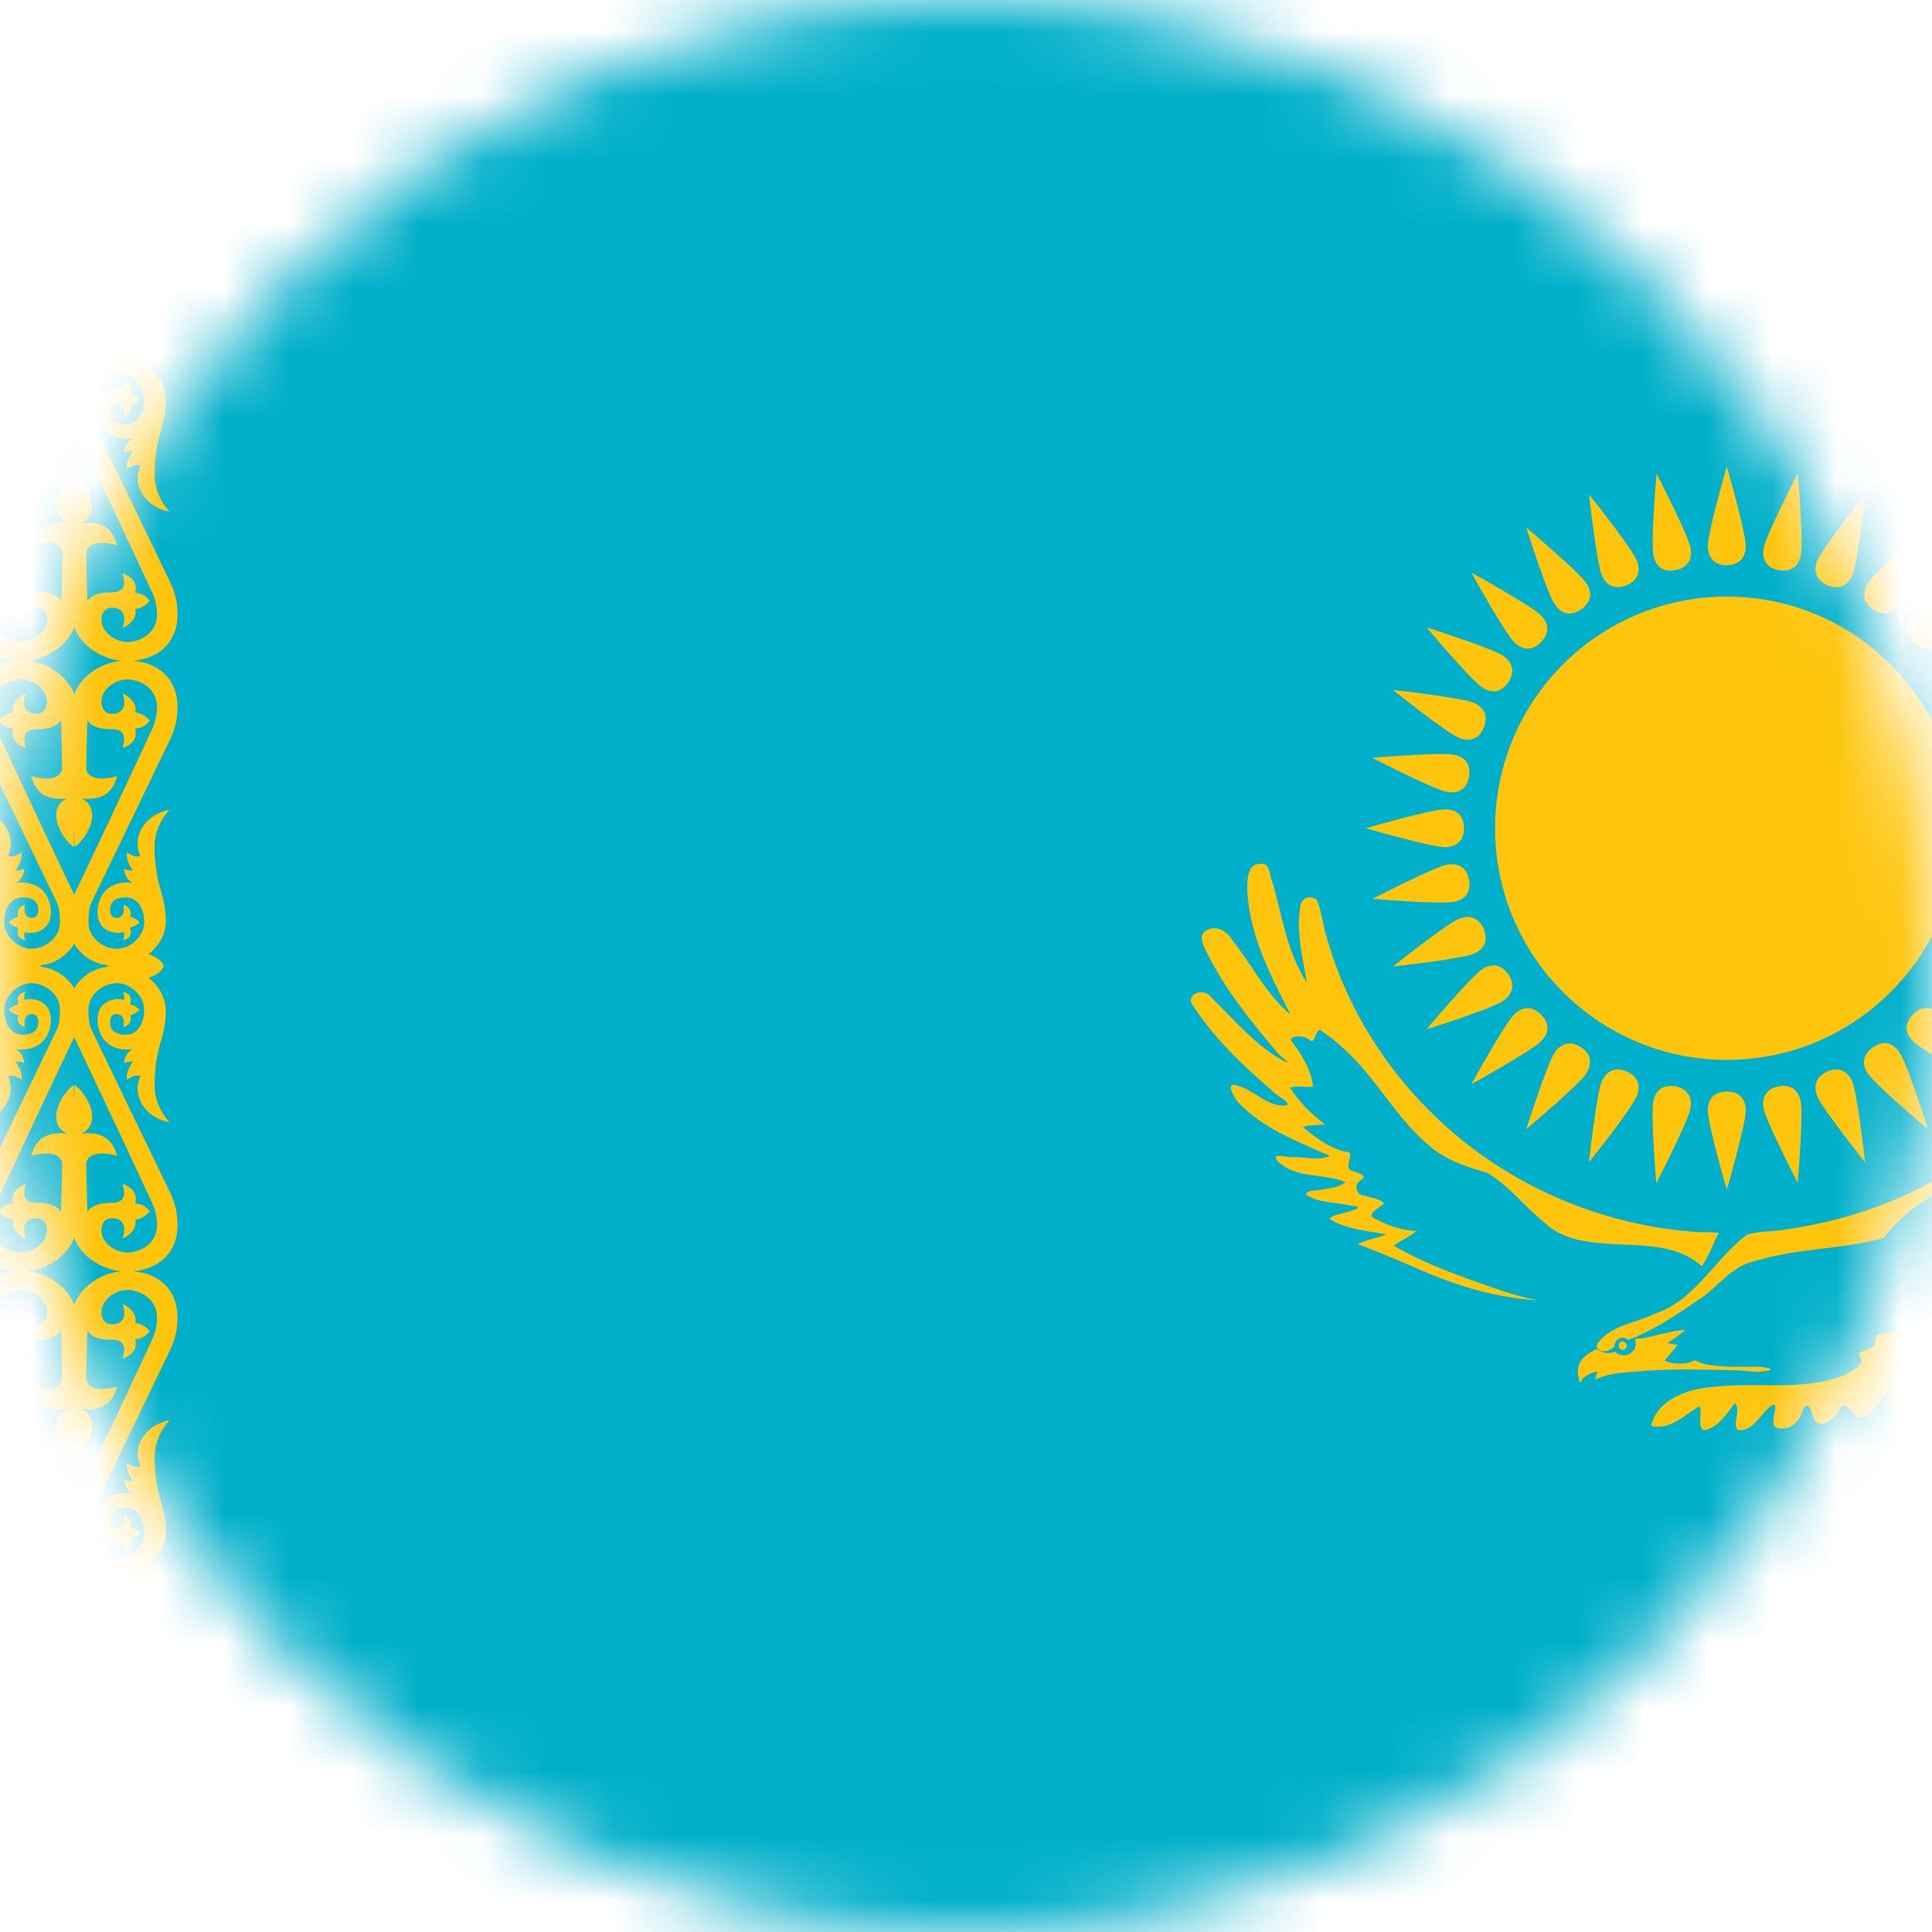 <svg width="30" height="30" viewBox="0 0 30 30" fill="none" xmlns="http://www.w3.org/2000/svg">
<mask id="mask0_25_2553" style="mask-type:alpha" maskUnits="userSpaceOnUse" x="0" y="0" width="30" height="30">
<path d="M0 15C0 6.716 6.716 0 15 0V0C23.284 0 30 6.716 30 15V15C30 23.284 23.284 30 15 30V30C6.716 30 0 23.284 0 15V15Z" fill="#DA291C"/>
</mask>
<g mask="url(#mask0_25_2553)">
<path d="M-2.056 0H51.389V30H-2.056V0Z" fill="#00AFCA"/>
<path d="M26.813 16.458C28.8 16.458 30.411 14.848 30.411 12.861C30.411 10.874 28.8 9.264 26.813 9.264C24.827 9.264 23.216 10.874 23.216 12.861C23.216 14.848 24.827 16.458 26.813 16.458Z" fill="#FEC50C"/>
<path d="M26.814 8.777C27.027 8.772 27.108 8.639 27.108 8.477C27.108 8.264 26.814 7.244 26.814 7.244C26.814 7.244 26.519 8.264 26.519 8.477C26.522 8.639 26.6 8.777 26.814 8.777Z" fill="#FEC50C"/>
<path d="M26.814 16.95C26.6 16.95 26.519 17.083 26.519 17.244C26.519 17.458 26.814 18.475 26.814 18.475C26.814 18.475 27.108 17.458 27.108 17.244C27.108 17.083 27.027 16.95 26.814 16.95Z" fill="#FEC50C"/>
<path d="M22.733 12.861C22.733 12.647 22.6 12.567 22.439 12.567C22.225 12.567 21.208 12.861 21.208 12.861C21.208 12.861 22.225 13.155 22.439 13.155C22.591 13.155 22.733 13.075 22.733 12.861Z" fill="#FEC50C"/>
<path d="M28.38 9.089C28.578 9.169 28.705 9.072 28.767 8.928C28.847 8.73 28.964 7.678 28.964 7.678C28.964 7.678 28.3 8.505 28.222 8.703C28.161 8.847 28.183 9.003 28.38 9.089Z" fill="#FEC50C"/>
<path d="M25.256 16.636C25.059 16.556 24.931 16.653 24.87 16.797C24.79 16.995 24.673 18.047 24.673 18.047C24.673 18.047 25.337 17.22 25.415 17.022C25.476 16.875 25.453 16.722 25.256 16.636Z" fill="#FEC50C"/>
<path d="M23.041 11.297C23.122 11.1 23.025 10.972 22.88 10.911C22.683 10.831 21.63 10.714 21.63 10.714C21.63 10.714 22.458 11.378 22.655 11.456C22.802 11.517 22.961 11.495 23.041 11.297Z" fill="#FEC50C"/>
<path d="M29.705 9.972C29.861 10.122 30.011 10.083 30.122 9.972C30.272 9.822 30.786 8.892 30.786 8.892C30.786 8.892 29.855 9.406 29.705 9.556C29.594 9.667 29.555 9.822 29.705 9.972Z" fill="#FEC50C"/>
<path d="M29.705 15.753C29.555 15.908 29.594 16.058 29.705 16.169C29.855 16.32 30.786 16.833 30.786 16.833C30.786 16.833 30.272 15.903 30.122 15.753C30.011 15.642 29.855 15.597 29.705 15.753Z" fill="#FEC50C"/>
<path d="M23.928 15.753C23.773 15.603 23.623 15.642 23.512 15.753C23.361 15.903 22.848 16.834 22.848 16.834C22.848 16.834 23.778 16.32 23.928 16.17C24.042 16.059 24.078 15.903 23.928 15.753Z" fill="#FEC50C"/>
<path d="M23.928 9.972C24.078 9.817 24.039 9.667 23.928 9.556C23.778 9.406 22.848 8.892 22.848 8.892C22.848 8.892 23.361 9.822 23.512 9.972C23.625 10.083 23.775 10.125 23.928 9.972Z" fill="#FEC50C"/>
<path d="M28.38 16.636C28.183 16.722 28.161 16.878 28.219 17.022C28.299 17.22 28.961 18.047 28.961 18.047C28.961 18.047 28.844 16.995 28.763 16.797C28.702 16.653 28.577 16.556 28.38 16.636Z" fill="#FEC50C"/>
<path d="M23.041 14.428C22.955 14.231 22.8 14.209 22.655 14.267C22.458 14.347 21.63 15.008 21.63 15.008C21.63 15.008 22.683 14.892 22.88 14.811C23.03 14.75 23.122 14.625 23.041 14.428Z" fill="#FEC50C"/>
<path d="M25.255 9.089C25.453 9.003 25.475 8.847 25.416 8.703C25.336 8.505 24.675 7.678 24.675 7.678C24.675 7.678 24.791 8.73 24.872 8.928C24.928 9.072 25.055 9.169 25.255 9.089Z" fill="#FEC50C"/>
<path d="M27.617 8.853C27.825 8.889 27.934 8.778 27.964 8.617C28.006 8.408 27.917 7.35 27.917 7.35C27.917 7.35 27.431 8.292 27.389 8.5C27.356 8.661 27.403 8.811 27.617 8.853Z" fill="#FEC50C"/>
<path d="M26.019 16.869C25.81 16.833 25.702 16.944 25.672 17.105C25.63 17.314 25.719 18.372 25.719 18.372C25.719 18.372 26.205 17.43 26.247 17.222C26.28 17.064 26.227 16.914 26.019 16.869Z" fill="#FEC50C"/>
<path d="M22.811 12.067C22.847 11.858 22.736 11.75 22.575 11.719C22.366 11.678 21.308 11.767 21.308 11.767C21.308 11.767 22.25 12.253 22.458 12.294C22.619 12.328 22.769 12.275 22.811 12.067Z" fill="#FEC50C"/>
<path d="M29.086 9.464C29.266 9.581 29.405 9.511 29.497 9.378C29.614 9.203 29.936 8.192 29.936 8.192C29.936 8.192 29.125 8.875 29.005 9.053C28.922 9.192 28.911 9.344 29.086 9.464Z" fill="#FEC50C"/>
<path d="M24.55 16.261C24.369 16.144 24.231 16.214 24.139 16.347C24.022 16.522 23.7 17.533 23.7 17.533C23.7 17.533 24.511 16.85 24.631 16.672C24.714 16.533 24.725 16.378 24.55 16.261Z" fill="#FEC50C"/>
<path d="M23.423 10.592C23.54 10.411 23.47 10.272 23.337 10.181C23.162 10.064 22.151 9.742 22.151 9.742C22.151 9.742 22.834 10.553 23.012 10.672C23.145 10.761 23.298 10.772 23.423 10.592Z" fill="#FEC50C"/>
<path d="M29.087 16.261C28.912 16.383 28.914 16.539 29.006 16.672C29.123 16.847 29.937 17.533 29.937 17.533C29.937 17.533 29.617 16.522 29.498 16.347C29.409 16.208 29.264 16.139 29.087 16.261Z" fill="#FEC50C"/>
<path d="M23.423 15.133C23.301 14.959 23.145 14.961 23.012 15.053C22.837 15.17 22.151 15.983 22.151 15.983C22.151 15.983 23.162 15.664 23.337 15.545C23.47 15.456 23.54 15.311 23.423 15.133Z" fill="#FEC50C"/>
<path d="M24.55 9.464C24.725 9.342 24.722 9.186 24.631 9.053C24.514 8.878 23.7 8.192 23.7 8.192C23.7 8.192 24.02 9.203 24.139 9.378C24.228 9.517 24.367 9.586 24.55 9.464Z" fill="#FEC50C"/>
<path d="M27.616 16.869C27.408 16.911 27.355 17.061 27.386 17.216C27.428 17.425 27.914 18.366 27.914 18.366C27.914 18.366 28.005 17.308 27.961 17.1C27.928 16.944 27.825 16.827 27.616 16.869Z" fill="#FEC50C"/>
<path d="M22.811 13.658C22.77 13.45 22.619 13.397 22.464 13.428C22.256 13.47 21.314 13.956 21.314 13.956C21.314 13.956 22.372 14.047 22.581 14.003C22.733 13.975 22.85 13.867 22.811 13.658Z" fill="#FEC50C"/>
<path d="M26.02 8.852C26.228 8.811 26.281 8.661 26.25 8.505C26.209 8.297 25.723 7.355 25.723 7.355C25.723 7.355 25.631 8.414 25.675 8.622C25.703 8.777 25.811 8.897 26.02 8.852Z" fill="#FEC50C"/>
<path d="M26.175 20.65C26.077 20.656 25.988 20.667 25.891 20.697C25.769 20.714 25.644 20.756 25.522 20.778L25.475 20.783L25.389 20.789C25.394 20.811 25.4 20.836 25.4 20.858C25.4 20.886 25.4 20.906 25.389 20.928C25.383 20.95 25.366 20.97 25.352 20.981C25.336 21.003 25.316 21.017 25.294 21.028C25.272 21.039 25.247 21.044 25.225 21.044C25.197 21.044 25.177 21.044 25.15 21.033C25.122 21.028 25.102 21.011 25.08 20.992C25.052 20.997 25.027 21.003 25.005 21.008C24.977 21.008 24.958 21.008 24.936 21.008C24.908 21.003 24.883 20.992 24.861 20.981C24.833 20.97 24.814 20.958 24.791 20.945C24.7 20.997 24.6 21.05 24.544 21.142C24.511 21.183 24.508 21.233 24.502 21.286C24.497 21.35 24.514 21.414 24.538 21.472C24.55 21.489 24.555 21.414 24.586 21.397C24.639 21.356 24.697 21.322 24.761 21.306C24.814 21.278 24.808 21.306 24.788 21.347C24.783 21.369 24.752 21.453 24.794 21.411C24.975 21.331 25.175 21.314 25.372 21.3C25.655 21.272 25.939 21.264 26.222 21.264C26.488 21.27 26.755 21.27 27.025 21.281C27.152 21.286 27.28 21.314 27.405 21.292C27.439 21.286 27.486 21.281 27.502 21.264C27.444 21.231 27.38 21.231 27.316 21.222H26.805C26.661 21.206 26.516 21.206 26.383 21.153C26.347 21.136 26.314 21.106 26.28 21.142C26.227 21.158 26.175 21.175 26.119 21.175C26.022 21.181 25.933 21.164 25.847 21.128C25.911 21.042 25.986 20.967 26.05 20.886C25.997 20.875 25.944 20.864 25.883 20.853C25.991 20.8 26.083 20.725 26.175 20.65Z" fill="#FEC50C"/>
<path d="M30.337 21.575C30.145 21.692 29.995 21.483 29.834 21.425C29.717 21.489 29.706 21.697 29.598 21.8C29.47 21.95 29.309 21.758 29.32 21.614C29.164 21.742 29.084 22.042 28.839 22C28.723 21.903 28.631 21.7 28.539 21.93C28.464 22.042 28.267 22.203 28.164 22.033C28.131 21.883 28.059 21.708 27.978 21.942C27.92 22.114 27.742 22.236 27.567 22.161C27.47 22.081 27.642 21.792 27.525 21.814C27.345 21.93 27.236 22.23 26.986 22.208C26.889 22.097 27.045 21.908 26.939 21.786C26.811 21.953 26.673 22.186 26.448 22.208C26.342 22.122 26.453 21.872 26.384 21.839C26.159 21.972 25.92 22.219 25.637 22.139C25.748 21.717 26.209 21.567 26.598 21.536C27.267 21.456 27.97 21.605 28.617 21.364C28.723 21.3 28.975 21.208 28.884 21.064C28.803 20.947 29.092 20.994 29.12 20.855C29.103 20.683 29.253 20.706 29.398 20.689C30.05 20.661 30.692 20.794 31.342 20.822C31.389 21.139 31.037 21.361 30.759 21.267C30.625 21.289 30.423 20.956 30.459 21.197C30.434 21.322 30.456 21.489 30.337 21.575ZM24.795 20.928C24.945 21.067 25.05 20.9 25.189 20.842C25.659 20.68 26.075 20.392 26.484 20.108C26.731 19.905 26.942 19.639 27.275 19.575C27.923 19.378 28.606 19.403 29.253 19.222C29.745 18.55 30.584 18.308 31.284 17.919C31.439 17.872 31.503 17.744 31.55 17.6C31.817 17.178 32.181 16.803 32.614 16.547C32.817 16.436 33.064 16.372 33.292 16.425C33.275 16.703 33.117 16.944 32.928 17.136C33.084 17.131 33.217 17.033 33.378 17.039C33.431 17.322 33.128 17.472 32.967 17.647C33.059 17.669 33.406 17.694 33.214 17.786C32.973 17.953 32.7 18.069 32.475 18.261C32.678 18.297 32.706 18.342 32.498 18.417C32.386 18.492 32.167 18.519 32.145 18.667C32.3 18.764 32.075 18.853 31.984 18.886C31.817 18.922 31.642 18.997 31.861 19.128C31.775 19.256 31.6 19.283 31.45 19.267C31.492 19.411 31.556 19.572 31.375 19.636C30.959 19.953 30.467 20.18 29.942 20.233C30.6 20.28 31.273 20.164 31.834 19.805C31.909 19.719 32.292 19.625 32.081 19.55C31.978 19.508 31.762 19.458 31.745 19.383C32.05 19.197 32.428 19.261 32.756 19.153C32.767 19.047 32.509 19.078 32.414 19.05C32.184 19.028 32.2 18.975 32.42 18.953C32.698 18.878 33.014 18.861 33.248 18.686C33.056 18.594 32.814 18.675 32.611 18.605C32.959 18.456 33.364 18.439 33.675 18.211C33.814 18.055 33.495 18.105 33.403 18.108C33.212 18.142 33.125 18.05 33.339 17.969C33.709 17.697 34.178 17.519 34.439 17.125C34.503 17.033 34.584 16.767 34.386 16.864C34.131 16.95 33.9 17.244 33.606 17.153C34.189 16.703 34.739 16.192 35.134 15.567C35.156 15.386 34.873 15.369 34.798 15.508C34.423 15.867 34.087 16.294 33.611 16.519C34.07 16.075 34.445 15.558 34.775 15.011C34.845 14.85 35.036 14.658 34.937 14.478C34.77 14.339 34.562 14.467 34.478 14.633C34.189 15.014 33.97 15.456 33.598 15.761C33.923 15.136 34.261 14.472 34.27 13.758C34.27 13.608 34.236 13.394 34.039 13.422C33.878 13.45 33.917 13.689 33.853 13.811C33.709 14.303 33.639 14.831 33.345 15.264C33.409 14.864 33.525 14.447 33.442 14.044C33.4 13.864 33.111 13.942 33.148 14.119C32.8 15.878 31.62 17.417 30.075 18.308C29.37 18.708 28.578 18.967 27.778 19.083C27.564 19.131 27.328 19.105 27.12 19.175C26.617 19.561 26.317 20.2 25.681 20.405C25.398 20.544 25.028 20.578 24.825 20.839C24.8 20.847 24.795 20.889 24.795 20.928Z" fill="#FEC50C"/>
<path d="M26.692 19.142C26.595 19.314 26.542 19.506 26.425 19.661C26.061 19.331 25.539 19.342 25.078 19.319C24.698 19.297 24.286 19.267 23.992 18.994C23.681 18.744 23.431 18.411 23.089 18.208C22.773 18.122 22.459 18.017 22.209 17.803C21.67 17.364 21.359 16.708 20.831 16.253C20.728 16.15 20.611 16.078 20.5 15.992C20.395 16.019 20.442 16.247 20.309 16.131C20.239 16.078 20.059 16.078 20.042 16.147C20.203 16.361 20.361 16.603 20.389 16.875C20.278 16.886 20.084 16.853 20.031 16.892C20.175 17.111 20.361 17.303 20.575 17.458C20.473 17.475 20.27 17.464 20.234 17.506C20.448 17.678 20.673 17.853 20.95 17.894C21.009 17.969 20.87 18.114 20.984 18.178C21.053 18.206 21.278 18.253 21.123 18.328C21.017 18.397 21.059 18.569 21.192 18.564C21.278 18.605 21.47 18.617 21.486 18.692C21.411 18.767 21.175 18.864 21.375 18.933C21.561 19.039 21.775 19.105 21.995 19.114C21.889 19.206 21.753 19.258 21.642 19.344C22.139 19.633 22.689 19.825 23.228 20.011C23.442 20.086 23.661 20.15 23.886 20.192C23.234 20.155 22.603 19.961 22.011 19.7C21.7 19.567 21.398 19.433 21.081 19.319C21.22 19.25 21.381 19.228 21.525 19.169C21.225 19.111 20.906 19.089 20.645 18.928C20.686 18.858 20.837 18.853 20.923 18.817C21.084 18.78 21.178 18.73 20.956 18.719C20.731 18.661 20.475 18.686 20.278 18.547C20.289 18.467 20.498 18.494 20.584 18.461C20.689 18.444 20.809 18.428 20.895 18.355C20.548 18.211 20.092 18.314 19.82 18.008C19.756 17.892 20.012 17.986 20.087 17.967C20.273 17.967 20.473 18.025 20.653 17.95C20.145 17.725 19.606 17.522 19.22 17.111C19.178 17.047 19.048 16.864 19.15 16.844C19.45 16.881 19.67 17.214 19.989 17.161C20.031 17.103 19.803 17.011 19.742 16.925C19.273 16.525 18.817 16.086 18.492 15.561C18.47 15.386 18.742 15.358 18.817 15.497C19.175 15.844 19.5 16.244 19.945 16.48C20.106 16.555 19.853 16.389 19.823 16.331C19.412 15.85 19.014 15.347 18.734 14.78C18.681 14.678 18.595 14.497 18.75 14.439C18.906 14.364 19.061 14.467 19.137 14.6C19.442 14.986 19.662 15.439 20.039 15.755C19.72 15.13 19.375 14.472 19.367 13.755C19.373 13.617 19.384 13.408 19.57 13.414C19.731 13.392 19.703 13.589 19.756 13.692C19.912 14.219 19.981 14.792 20.295 15.258C20.225 14.869 20.123 14.461 20.192 14.067C20.209 13.939 20.353 13.894 20.448 13.975C20.528 14.167 20.545 14.397 20.614 14.6C21.014 15.978 21.917 17.186 23.1 18C24.067 18.664 25.223 19.064 26.398 19.133C26.478 19.131 26.586 19.136 26.692 19.142Z" fill="#FEC50C"/>
<path d="M25.2 20.964C25.235 20.964 25.264 20.935 25.264 20.9C25.264 20.865 25.235 20.836 25.2 20.836C25.165 20.836 25.136 20.865 25.136 20.9C25.136 20.935 25.165 20.964 25.2 20.964Z" fill="#FEC50C"/>
<path d="M25.195 20.922C25.21 20.922 25.222 20.91 25.222 20.895C25.222 20.879 25.21 20.867 25.195 20.867C25.179 20.867 25.167 20.879 25.167 20.895C25.167 20.91 25.179 20.922 25.195 20.922Z" fill="#FEC50C" stroke="#00AFCA" stroke-width="0.191" stroke-miterlimit="2"/>
<path d="M1.15 3.589C1.15 3.589 0.895 3.375 0.809 3.483C0.67 3.658 1.242 4.525 1.242 4.831C1.242 5.333 0.906 5.467 0.495 5.542C0.217 5.583 -0.239 5.514 -0.239 5.514C-0.152 5.403 -0.1 5.364 0.045 5.358C-0.116 5.278 -0.275 5.097 -0.275 4.819C-0.275 4.386 -0.1 4.211 -0.1 3.725C-0.1 3.458 -0.319 3.111 -0.319 3.111C0.07 3.147 0.264 3.511 0.156 3.8C0.22 3.811 0.273 3.794 0.323 3.747C0.35 3.828 0.306 3.919 0.248 3.997C0.295 4.025 0.334 4.008 0.409 3.992C0.403 4.072 0.35 4.164 0.234 4.242C0.586 4.15 0.8 4.397 0.8 4.653C0.8 4.844 0.667 4.983 0.534 4.983C0.492 4.983 0.428 4.967 0.395 4.942C0.367 4.994 0.384 5.064 0.411 5.117C0.314 5.089 0.25 5.031 0.295 4.914C0.22 4.908 0.161 4.881 0.12 4.833C0.161 4.781 0.223 4.753 0.295 4.753C0.242 4.642 0.3 4.578 0.392 4.528C0.392 4.528 0.334 4.753 0.478 4.753C0.542 4.753 0.6 4.731 0.6 4.636C0.6 4.556 0.525 4.439 0.359 4.444C0.192 4.45 0.053 4.561 0.053 4.831C0.053 5.078 0.25 5.2 0.511 5.206C0.748 5.211 0.928 5.083 0.928 4.842C0.928 4.517 0.459 3.778 0.459 3.489C0.459 3.269 0.65 3.153 0.845 3.153C1.092 3.153 1.3 3.4 1.3 3.4L1.15 3.589Z" fill="#FEC50C"/>
<path d="M1.206 9.448C1.206 9.986 0.72 10.264 0.34 10.264C-0.174 10.264 -0.452 9.953 -0.452 9.553C-0.452 9.323 -0.41 9.178 -0.302 8.964C-0.302 8.964 0.548 7.2 0.878 6.517C0.92 6.431 0.931 6.336 0.931 6.192C0.931 5.973 0.717 5.792 0.492 5.786C0.29 5.781 0.065 5.978 0.065 6.198C0.065 6.464 0.203 6.586 0.348 6.586C0.523 6.586 0.595 6.511 0.595 6.389C0.595 6.303 0.553 6.267 0.492 6.267C0.342 6.267 0.387 6.47 0.387 6.47C0.312 6.453 0.248 6.378 0.284 6.284C0.226 6.273 0.178 6.242 0.134 6.198C0.176 6.161 0.22 6.128 0.284 6.117C0.248 5.995 0.295 5.942 0.401 5.914C0.378 5.956 0.378 6 0.384 6.042C0.545 5.995 0.795 6.07 0.795 6.348C0.795 6.625 0.603 6.856 0.245 6.803C0.331 6.845 0.373 6.925 0.384 7.023C0.32 6.995 0.245 6.995 0.245 6.995C0.287 7.07 0.348 7.134 0.342 7.278C0.273 7.245 0.215 7.192 0.128 7.225C0.262 7.486 0.095 7.856 -0.322 7.942C-0.166 7.761 -0.091 7.567 -0.091 7.375C-0.091 6.75 -0.266 6.642 -0.266 6.206C-0.266 6.025 -0.169 5.825 0.012 5.692V5.698C-0.11 5.664 -0.191 5.606 -0.235 5.523C0.048 5.442 0.453 5.442 0.673 5.534C0.923 5.561 1.101 5.759 1.153 5.853C1.206 5.95 1.309 6.309 1.153 6.628C0.987 6.975 0.198 8.648 -0.044 9.173C-0.097 9.284 -0.13 9.403 -0.13 9.531C-0.13 9.85 0.165 9.964 0.328 9.964C0.526 9.964 0.734 9.809 0.734 9.623C0.734 9.5 0.67 9.431 0.573 9.431C0.348 9.431 0.359 9.623 0.406 9.748C0.267 9.684 0.181 9.573 0.209 9.453C0.128 9.442 0.053 9.406 -0.016 9.325C0.037 9.256 0.106 9.203 0.209 9.203C0.167 9.017 0.29 8.942 0.406 8.898C0.37 9.031 0.342 9.192 0.573 9.192C0.745 9.192 0.873 9.22 0.953 9.331C0.959 9.186 0.97 8.609 0.97 8.609C0.981 8.395 0.681 8.4 0.49 8.464C0.559 8.214 0.709 8.078 1.051 8.117C0.97 8.084 0.878 8.006 0.878 7.856C0.878 7.653 1.045 7.428 1.151 7.364L1.206 9.448Z" fill="#FEC50C"/>
<path d="M1.206 11.072C1.206 10.534 0.72 10.256 0.34 10.256C-0.174 10.256 -0.452 10.567 -0.452 10.967C-0.452 11.197 -0.41 11.342 -0.302 11.556C-0.302 11.556 0.548 13.32 0.878 14.003C0.92 14.089 0.931 14.184 0.931 14.328C0.931 14.547 0.717 14.728 0.492 14.733C0.29 14.739 0.065 14.542 0.065 14.322C0.065 14.056 0.203 13.934 0.348 13.934C0.523 13.934 0.595 14.008 0.595 14.131C0.595 14.217 0.553 14.253 0.492 14.253C0.342 14.253 0.387 14.05 0.387 14.05C0.312 14.067 0.248 14.142 0.284 14.236C0.226 14.247 0.178 14.278 0.134 14.322C0.176 14.358 0.22 14.392 0.284 14.403C0.248 14.52 0.295 14.578 0.395 14.6C0.373 14.559 0.373 14.514 0.378 14.472C0.54 14.52 0.79 14.445 0.79 14.167C0.79 13.889 0.598 13.659 0.24 13.711C0.326 13.67 0.367 13.589 0.378 13.492C0.315 13.52 0.24 13.52 0.24 13.52C0.281 13.445 0.342 13.381 0.337 13.236C0.267 13.27 0.209 13.322 0.123 13.289C0.256 13.028 0.09 12.659 -0.327 12.572C-0.172 12.753 -0.097 12.947 -0.097 13.139C-0.097 13.764 -0.272 13.872 -0.272 14.309C-0.272 14.489 -0.174 14.689 0.006 14.822V14.817C-0.116 14.85 -0.197 14.909 -0.241 14.992C0.042 15.072 0.448 15.072 0.667 14.981C0.917 14.953 1.095 14.756 1.148 14.661C1.201 14.564 1.303 14.206 1.148 13.886C0.981 13.539 0.192 11.867 -0.049 11.342C-0.102 11.231 -0.135 11.111 -0.135 10.983C-0.135 10.664 0.159 10.55 0.323 10.55C0.52 10.55 0.728 10.706 0.728 10.892C0.728 11.014 0.665 11.084 0.567 11.084C0.342 11.084 0.353 10.892 0.401 10.767C0.262 10.831 0.176 10.942 0.203 11.061C0.123 11.072 0.048 11.108 -0.022 11.189C0.031 11.258 0.101 11.311 0.203 11.311C0.162 11.497 0.284 11.572 0.401 11.617C0.365 11.483 0.337 11.322 0.567 11.322C0.74 11.322 0.867 11.295 0.948 11.184C0.953 11.328 0.965 11.906 0.965 11.906C0.976 12.12 0.676 12.114 0.484 12.05C0.553 12.3 0.703 12.436 1.045 12.397C0.965 12.431 0.873 12.508 0.873 12.659C0.873 12.861 1.04 13.086 1.145 13.15L1.206 11.072Z" fill="#FEC50C"/>
<path d="M1.15 3.589C1.15 3.589 1.405 3.375 1.491 3.483C1.63 3.658 1.058 4.525 1.058 4.831C1.058 5.333 1.394 5.467 1.805 5.542C2.083 5.589 2.533 5.52 2.533 5.52C2.447 5.408 2.394 5.37 2.25 5.364C2.411 5.283 2.569 5.103 2.569 4.825C2.569 4.392 2.394 4.217 2.394 3.731C2.394 3.464 2.613 3.117 2.613 3.117C2.225 3.153 2.03 3.517 2.138 3.806C2.075 3.817 2.022 3.8 1.972 3.753C1.95 3.833 1.994 3.925 2.058 4.003C2.011 4.031 1.972 4.014 1.897 3.997C1.902 4.078 1.955 4.17 2.072 4.247C1.719 4.156 1.505 4.403 1.505 4.658C1.505 4.85 1.638 4.989 1.772 4.989C1.813 4.989 1.877 4.972 1.911 4.947C1.938 5 1.922 5.07 1.894 5.122C1.991 5.095 2.055 5.036 2.011 4.92C2.086 4.914 2.144 4.886 2.186 4.839C2.144 4.786 2.083 4.758 2.011 4.758C2.063 4.647 2.005 4.583 1.913 4.533C1.913 4.533 1.972 4.758 1.827 4.758C1.763 4.758 1.705 4.736 1.705 4.642C1.705 4.561 1.78 4.445 1.947 4.45C2.113 4.456 2.252 4.567 2.252 4.836C2.252 5.083 2.055 5.206 1.794 5.211C1.558 5.217 1.377 5.089 1.377 4.847C1.377 4.522 1.847 3.783 1.847 3.495C1.847 3.275 1.655 3.158 1.461 3.158C1.213 3.158 1.005 3.406 1.005 3.406L1.15 3.589Z" fill="#FEC50C"/>
<path d="M1.098 9.447C1.098 9.986 1.584 10.264 1.964 10.264C2.478 10.264 2.756 9.953 2.756 9.553C2.756 9.322 2.714 9.178 2.606 8.964C2.606 8.964 1.756 7.2 1.425 6.516C1.384 6.43 1.373 6.336 1.373 6.191C1.373 5.972 1.586 5.791 1.811 5.786C2.014 5.78 2.239 5.978 2.239 6.197C2.239 6.464 2.1 6.586 1.956 6.586C1.781 6.586 1.709 6.511 1.709 6.389C1.709 6.303 1.75 6.266 1.811 6.266C1.961 6.266 1.917 6.469 1.917 6.469C1.992 6.453 2.056 6.378 2.02 6.283C2.078 6.272 2.125 6.241 2.17 6.197C2.128 6.161 2.084 6.128 2.02 6.116C2.056 6 2.009 5.941 1.909 5.919C1.931 5.961 1.931 6.005 1.925 6.047C1.764 6 1.514 6.075 1.514 6.353C1.514 6.63 1.706 6.861 2.064 6.808C1.978 6.85 1.936 6.93 1.925 7.028C1.989 7 2.064 7 2.064 7C2.023 7.075 1.961 7.139 1.967 7.283C2.036 7.25 2.095 7.197 2.181 7.23C2.048 7.491 2.214 7.861 2.631 7.947C2.475 7.766 2.4 7.572 2.4 7.38C2.4 6.755 2.575 6.647 2.575 6.211C2.575 6.03 2.478 5.83 2.298 5.697V5.703C2.42 5.669 2.5 5.611 2.545 5.528C2.261 5.447 1.856 5.447 1.636 5.539C1.386 5.566 1.209 5.764 1.156 5.858C1.103 5.955 1 6.314 1.156 6.633C1.323 6.98 2.111 8.653 2.353 9.178C2.406 9.289 2.439 9.408 2.439 9.536C2.439 9.855 2.145 9.969 1.981 9.969C1.784 9.969 1.575 9.814 1.575 9.628C1.575 9.505 1.639 9.436 1.736 9.436C1.961 9.436 1.95 9.628 1.903 9.753C2.042 9.689 2.128 9.578 2.1 9.458C2.181 9.447 2.256 9.411 2.325 9.33C2.273 9.261 2.203 9.208 2.1 9.208C2.142 9.022 2.02 8.947 1.903 8.903C1.939 9.036 1.967 9.197 1.736 9.197C1.564 9.197 1.436 9.225 1.356 9.336C1.35 9.191 1.339 8.614 1.339 8.614C1.328 8.4 1.628 8.405 1.82 8.469C1.75 8.219 1.6 8.083 1.259 8.122C1.339 8.089 1.431 8.011 1.431 7.861C1.431 7.658 1.264 7.433 1.159 7.369L1.098 9.447Z" fill="#FEC50C"/>
<path d="M1.098 11.072C1.098 10.534 1.584 10.256 1.964 10.256C2.478 10.256 2.756 10.567 2.756 10.967C2.756 11.197 2.714 11.342 2.606 11.556C2.606 11.556 1.756 13.32 1.425 14.003C1.384 14.089 1.373 14.184 1.373 14.328C1.373 14.547 1.586 14.728 1.811 14.733C2.014 14.739 2.239 14.542 2.239 14.322C2.239 14.056 2.1 13.934 1.956 13.934C1.781 13.934 1.709 14.008 1.709 14.131C1.709 14.217 1.75 14.253 1.811 14.253C1.961 14.253 1.917 14.05 1.917 14.05C1.992 14.067 2.056 14.142 2.02 14.236C2.078 14.247 2.125 14.278 2.17 14.322C2.128 14.358 2.084 14.392 2.02 14.403C2.056 14.52 2.009 14.578 1.909 14.6C1.931 14.559 1.931 14.514 1.925 14.472C1.764 14.52 1.514 14.445 1.514 14.167C1.514 13.889 1.706 13.659 2.064 13.711C1.978 13.67 1.936 13.589 1.925 13.492C1.989 13.52 2.064 13.52 2.064 13.52C2.023 13.445 1.961 13.381 1.967 13.236C2.036 13.27 2.095 13.322 2.181 13.289C2.048 13.028 2.214 12.659 2.631 12.572C2.475 12.753 2.4 12.947 2.4 13.139C2.4 13.764 2.575 13.872 2.575 14.309C2.575 14.489 2.478 14.689 2.298 14.822V14.817C2.42 14.85 2.5 14.909 2.545 14.992C2.261 15.072 1.856 15.072 1.636 14.981C1.386 14.953 1.209 14.756 1.156 14.661C1.103 14.564 1 14.206 1.156 13.886C1.323 13.539 2.111 11.867 2.353 11.342C2.406 11.231 2.439 11.111 2.439 10.983C2.439 10.664 2.145 10.55 1.981 10.55C1.784 10.55 1.575 10.706 1.575 10.892C1.575 11.014 1.639 11.084 1.736 11.084C1.961 11.084 1.95 10.892 1.903 10.767C2.042 10.831 2.128 10.942 2.1 11.061C2.181 11.072 2.256 11.108 2.325 11.189C2.273 11.258 2.203 11.311 2.1 11.311C2.142 11.497 2.02 11.572 1.903 11.617C1.939 11.483 1.967 11.322 1.736 11.322C1.564 11.322 1.436 11.295 1.356 11.184C1.35 11.328 1.339 11.906 1.339 11.906C1.328 12.12 1.628 12.114 1.82 12.05C1.75 12.3 1.6 12.436 1.259 12.397C1.339 12.431 1.431 12.508 1.431 12.659C1.431 12.861 1.264 13.086 1.159 13.15L1.098 11.072Z" fill="#FEC50C"/>
<path d="M1.15 26.411C1.15 26.411 0.894 26.625 0.808 26.517C0.669 26.342 1.242 25.475 1.242 25.169C1.242 24.667 0.905 24.533 0.494 24.458C0.217 24.411 -0.233 24.481 -0.233 24.481C-0.147 24.592 -0.095 24.631 0.05 24.636C-0.111 24.717 -0.27 24.897 -0.27 25.175C-0.27 25.608 -0.095 25.783 -0.095 26.27C-0.095 26.536 -0.314 26.883 -0.314 26.883C0.075 26.847 0.269 26.483 0.161 26.195C0.225 26.183 0.278 26.2 0.328 26.247C0.355 26.167 0.311 26.075 0.253 25.997C0.3 25.97 0.339 25.986 0.414 26.003C0.408 25.922 0.355 25.831 0.239 25.753C0.592 25.845 0.805 25.597 0.805 25.342C0.805 25.15 0.672 25.011 0.539 25.011C0.497 25.011 0.433 25.028 0.4 25.053C0.372 25 0.389 24.931 0.417 24.878C0.319 24.906 0.255 24.964 0.3 25.081C0.225 25.086 0.167 25.114 0.125 25.161C0.167 25.214 0.228 25.242 0.3 25.242C0.247 25.353 0.305 25.417 0.397 25.467C0.397 25.467 0.339 25.242 0.483 25.242C0.547 25.242 0.605 25.264 0.605 25.358C0.605 25.439 0.53 25.556 0.364 25.55C0.197 25.544 0.058 25.433 0.058 25.164C0.058 24.917 0.255 24.794 0.517 24.789C0.753 24.783 0.933 24.911 0.933 25.153C0.933 25.478 0.464 26.217 0.464 26.506C0.464 26.725 0.655 26.842 0.85 26.842C1.097 26.842 1.305 26.595 1.305 26.595L1.15 26.411Z" fill="#FEC50C"/>
<path d="M1.206 20.553C1.206 20.014 0.72 19.736 0.34 19.736C-0.174 19.736 -0.452 20.047 -0.452 20.447C-0.452 20.678 -0.41 20.822 -0.302 21.036C-0.302 21.036 0.548 22.8 0.878 23.483C0.92 23.569 0.931 23.664 0.931 23.808C0.931 24.028 0.717 24.208 0.492 24.214C0.29 24.219 0.065 24.022 0.065 23.803C0.065 23.536 0.203 23.414 0.348 23.414C0.523 23.414 0.595 23.489 0.595 23.611C0.595 23.697 0.553 23.733 0.492 23.733C0.342 23.733 0.387 23.53 0.387 23.53C0.312 23.547 0.248 23.622 0.284 23.717C0.226 23.728 0.178 23.758 0.134 23.803C0.176 23.839 0.22 23.872 0.284 23.883C0.248 24 0.295 24.058 0.395 24.081C0.373 24.039 0.373 23.994 0.378 23.953C0.54 24 0.79 23.925 0.79 23.647C0.79 23.369 0.598 23.139 0.24 23.192C0.326 23.15 0.367 23.069 0.378 22.972C0.315 23 0.24 23 0.24 23C0.281 22.925 0.342 22.861 0.337 22.717C0.267 22.75 0.209 22.803 0.123 22.769C0.256 22.508 0.09 22.139 -0.327 22.053C-0.172 22.233 -0.097 22.428 -0.097 22.619C-0.097 23.244 -0.272 23.353 -0.272 23.789C-0.272 23.969 -0.174 24.169 0.006 24.303V24.297C-0.116 24.331 -0.197 24.389 -0.241 24.472C0.042 24.553 0.448 24.553 0.667 24.461C0.917 24.433 1.095 24.236 1.148 24.142C1.201 24.044 1.303 23.686 1.148 23.367C0.981 23.019 0.192 21.347 -0.049 20.822C-0.102 20.711 -0.135 20.592 -0.135 20.464C-0.135 20.144 0.159 20.03 0.323 20.03C0.52 20.03 0.728 20.186 0.728 20.372C0.728 20.494 0.665 20.564 0.567 20.564C0.342 20.564 0.353 20.372 0.401 20.247C0.262 20.311 0.176 20.422 0.203 20.542C0.123 20.553 0.048 20.589 -0.022 20.669C0.031 20.739 0.101 20.792 0.203 20.792C0.162 20.978 0.284 21.053 0.401 21.097C0.365 20.964 0.337 20.803 0.567 20.803C0.74 20.803 0.867 20.775 0.948 20.664C0.953 20.808 0.965 21.386 0.965 21.386C0.976 21.6 0.676 21.594 0.484 21.53C0.553 21.78 0.703 21.917 1.045 21.878C0.965 21.911 0.873 21.989 0.873 22.139C0.873 22.342 1.04 22.567 1.145 22.631L1.206 20.553Z" fill="#FEC50C"/>
<path d="M1.206 18.928C1.206 19.467 0.72 19.744 0.34 19.744C-0.174 19.744 -0.452 19.433 -0.452 19.033C-0.452 18.803 -0.41 18.658 -0.302 18.445C-0.302 18.445 0.548 16.681 0.878 15.997C0.92 15.911 0.931 15.817 0.931 15.672C0.931 15.453 0.717 15.272 0.492 15.267C0.29 15.261 0.065 15.458 0.065 15.678C0.065 15.944 0.203 16.067 0.348 16.067C0.523 16.067 0.595 15.992 0.595 15.87C0.595 15.783 0.553 15.747 0.492 15.747C0.342 15.747 0.387 15.95 0.387 15.95C0.312 15.933 0.248 15.858 0.284 15.764C0.226 15.753 0.178 15.722 0.134 15.678C0.176 15.642 0.22 15.608 0.284 15.597C0.248 15.481 0.295 15.422 0.395 15.4C0.373 15.442 0.373 15.486 0.378 15.528C0.54 15.481 0.79 15.556 0.79 15.833C0.79 16.111 0.598 16.342 0.24 16.289C0.326 16.331 0.367 16.411 0.378 16.508C0.315 16.481 0.24 16.481 0.24 16.481C0.281 16.556 0.342 16.619 0.337 16.764C0.267 16.731 0.209 16.678 0.123 16.711C0.256 16.972 0.09 17.342 -0.327 17.428C-0.172 17.247 -0.097 17.053 -0.097 16.861C-0.097 16.236 -0.272 16.128 -0.272 15.692C-0.272 15.511 -0.174 15.311 0.006 15.178V15.183C-0.116 15.15 -0.197 15.092 -0.241 15.008C0.042 14.928 0.448 14.928 0.667 15.02C0.917 15.047 1.095 15.245 1.148 15.339C1.201 15.436 1.303 15.794 1.148 16.114C0.981 16.461 0.192 18.133 -0.049 18.658C-0.102 18.77 -0.135 18.889 -0.135 19.017C-0.135 19.336 0.159 19.45 0.323 19.45C0.52 19.45 0.728 19.294 0.728 19.108C0.728 18.986 0.665 18.917 0.567 18.917C0.342 18.917 0.353 19.108 0.401 19.233C0.262 19.169 0.176 19.058 0.203 18.939C0.123 18.928 0.048 18.892 -0.022 18.811C0.031 18.742 0.101 18.689 0.203 18.689C0.162 18.503 0.284 18.428 0.401 18.383C0.365 18.517 0.337 18.678 0.567 18.678C0.74 18.678 0.867 18.706 0.948 18.817C0.953 18.672 0.965 18.095 0.965 18.095C0.976 17.881 0.676 17.886 0.484 17.95C0.553 17.7 0.703 17.564 1.045 17.603C0.965 17.57 0.873 17.492 0.873 17.342C0.873 17.139 1.04 16.914 1.145 16.85L1.206 18.928Z" fill="#FEC50C"/>
<path d="M1.15 26.411C1.15 26.411 1.406 26.625 1.492 26.517C1.631 26.342 1.059 25.475 1.059 25.169C1.059 24.667 1.395 24.533 1.806 24.458C2.084 24.411 2.534 24.481 2.534 24.481C2.448 24.592 2.395 24.631 2.25 24.636C2.411 24.717 2.57 24.897 2.57 25.175C2.57 25.608 2.395 25.783 2.395 26.27C2.395 26.536 2.614 26.883 2.614 26.883C2.225 26.847 2.031 26.483 2.139 26.195C2.075 26.183 2.023 26.2 1.973 26.247C1.945 26.167 1.989 26.075 2.048 25.997C2 25.97 1.961 25.986 1.886 26.003C1.892 25.922 1.945 25.831 2.061 25.753C1.709 25.845 1.495 25.597 1.495 25.342C1.495 25.15 1.628 25.011 1.761 25.011C1.803 25.011 1.867 25.028 1.9 25.053C1.928 25 1.911 24.931 1.884 24.878C1.981 24.906 2.045 24.964 2 25.081C2.075 25.086 2.134 25.114 2.175 25.161C2.134 25.214 2.073 25.242 2 25.242C2.053 25.353 1.995 25.417 1.903 25.467C1.903 25.467 1.961 25.242 1.817 25.242C1.753 25.242 1.695 25.264 1.695 25.358C1.695 25.439 1.77 25.556 1.936 25.55C2.103 25.544 2.242 25.433 2.242 25.164C2.242 24.917 2.045 24.794 1.784 24.789C1.548 24.783 1.367 24.911 1.367 25.153C1.367 25.478 1.836 26.217 1.836 26.506C1.836 26.725 1.645 26.842 1.45 26.842C1.203 26.842 0.995 26.595 0.995 26.595L1.15 26.411Z" fill="#FEC50C"/>
<path d="M1.098 20.553C1.098 20.014 1.584 19.736 1.964 19.736C2.478 19.736 2.756 20.047 2.756 20.447C2.756 20.678 2.714 20.822 2.606 21.036C2.606 21.036 1.756 22.8 1.425 23.483C1.384 23.569 1.373 23.664 1.373 23.808C1.373 24.028 1.586 24.208 1.811 24.214C2.014 24.219 2.239 24.022 2.239 23.803C2.239 23.536 2.1 23.414 1.956 23.414C1.781 23.414 1.709 23.489 1.709 23.611C1.709 23.697 1.75 23.733 1.811 23.733C1.961 23.733 1.917 23.53 1.917 23.53C1.992 23.547 2.056 23.622 2.02 23.717C2.078 23.728 2.125 23.758 2.17 23.803C2.128 23.839 2.084 23.872 2.02 23.883C2.056 24 2.009 24.058 1.909 24.081C1.931 24.039 1.931 23.994 1.925 23.953C1.764 24 1.514 23.925 1.514 23.647C1.514 23.369 1.706 23.139 2.064 23.192C1.978 23.15 1.936 23.069 1.925 22.972C1.989 23 2.064 23 2.064 23C2.023 22.925 1.961 22.861 1.967 22.717C2.036 22.75 2.095 22.803 2.181 22.769C2.048 22.508 2.214 22.139 2.631 22.053C2.475 22.233 2.4 22.428 2.4 22.619C2.4 23.244 2.575 23.353 2.575 23.789C2.575 23.969 2.478 24.169 2.298 24.303V24.297C2.42 24.331 2.5 24.389 2.545 24.472C2.261 24.553 1.856 24.553 1.636 24.461C1.386 24.433 1.209 24.236 1.156 24.142C1.103 24.044 1 23.686 1.156 23.367C1.323 23.019 2.111 21.347 2.353 20.822C2.406 20.711 2.439 20.592 2.439 20.464C2.439 20.144 2.145 20.03 1.981 20.03C1.784 20.03 1.575 20.186 1.575 20.372C1.575 20.494 1.639 20.564 1.736 20.564C1.961 20.564 1.95 20.372 1.903 20.247C2.042 20.311 2.128 20.422 2.1 20.542C2.181 20.553 2.256 20.589 2.325 20.669C2.273 20.739 2.203 20.792 2.1 20.792C2.142 20.978 2.02 21.053 1.903 21.097C1.939 20.964 1.967 20.803 1.736 20.803C1.564 20.803 1.436 20.775 1.356 20.664C1.35 20.808 1.339 21.386 1.339 21.386C1.328 21.6 1.628 21.594 1.82 21.53C1.75 21.78 1.6 21.917 1.259 21.878C1.339 21.911 1.431 21.989 1.431 22.139C1.431 22.342 1.264 22.567 1.159 22.631L1.098 20.553Z" fill="#FEC50C"/>
<path d="M1.098 18.928C1.098 19.467 1.584 19.744 1.964 19.744C2.478 19.744 2.756 19.433 2.756 19.033C2.756 18.803 2.714 18.658 2.606 18.445C2.606 18.445 1.756 16.681 1.425 15.997C1.384 15.911 1.373 15.817 1.373 15.672C1.373 15.453 1.586 15.272 1.811 15.267C2.014 15.261 2.239 15.458 2.239 15.678C2.239 15.944 2.1 16.067 1.956 16.067C1.781 16.067 1.709 15.992 1.709 15.87C1.709 15.783 1.75 15.747 1.811 15.747C1.961 15.747 1.917 15.95 1.917 15.95C1.992 15.933 2.056 15.858 2.02 15.764C2.078 15.753 2.125 15.722 2.17 15.678C2.128 15.642 2.084 15.608 2.02 15.597C2.056 15.481 2.009 15.422 1.909 15.4C1.931 15.442 1.931 15.486 1.925 15.528C1.764 15.481 1.514 15.556 1.514 15.833C1.514 16.111 1.706 16.342 2.064 16.289C1.978 16.331 1.936 16.411 1.925 16.508C1.989 16.481 2.064 16.481 2.064 16.481C2.023 16.556 1.961 16.619 1.967 16.764C2.036 16.731 2.095 16.678 2.181 16.711C2.048 16.972 2.214 17.342 2.631 17.428C2.475 17.247 2.4 17.053 2.4 16.861C2.4 16.236 2.575 16.128 2.575 15.692C2.575 15.511 2.478 15.311 2.298 15.178V15.183C2.42 15.15 2.5 15.092 2.545 15.008C2.261 14.928 1.856 14.928 1.636 15.02C1.386 15.047 1.209 15.245 1.156 15.339C1.103 15.436 1 15.794 1.156 16.114C1.323 16.461 2.111 18.133 2.353 18.658C2.406 18.77 2.439 18.889 2.439 19.017C2.439 19.336 2.145 19.45 1.981 19.45C1.784 19.45 1.575 19.294 1.575 19.108C1.575 18.986 1.639 18.917 1.736 18.917C1.961 18.917 1.95 19.108 1.903 19.233C2.042 19.169 2.128 19.058 2.1 18.939C2.181 18.928 2.256 18.892 2.325 18.811C2.273 18.742 2.203 18.689 2.1 18.689C2.142 18.503 2.02 18.428 1.903 18.383C1.939 18.517 1.967 18.678 1.736 18.678C1.564 18.678 1.436 18.706 1.356 18.817C1.35 18.672 1.339 18.095 1.339 18.095C1.328 17.881 1.628 17.886 1.82 17.95C1.75 17.7 1.6 17.564 1.259 17.603C1.339 17.57 1.431 17.492 1.431 17.342C1.431 17.139 1.264 16.914 1.159 16.85L1.098 18.928Z" fill="#FEC50C"/>
</g>
</svg>
